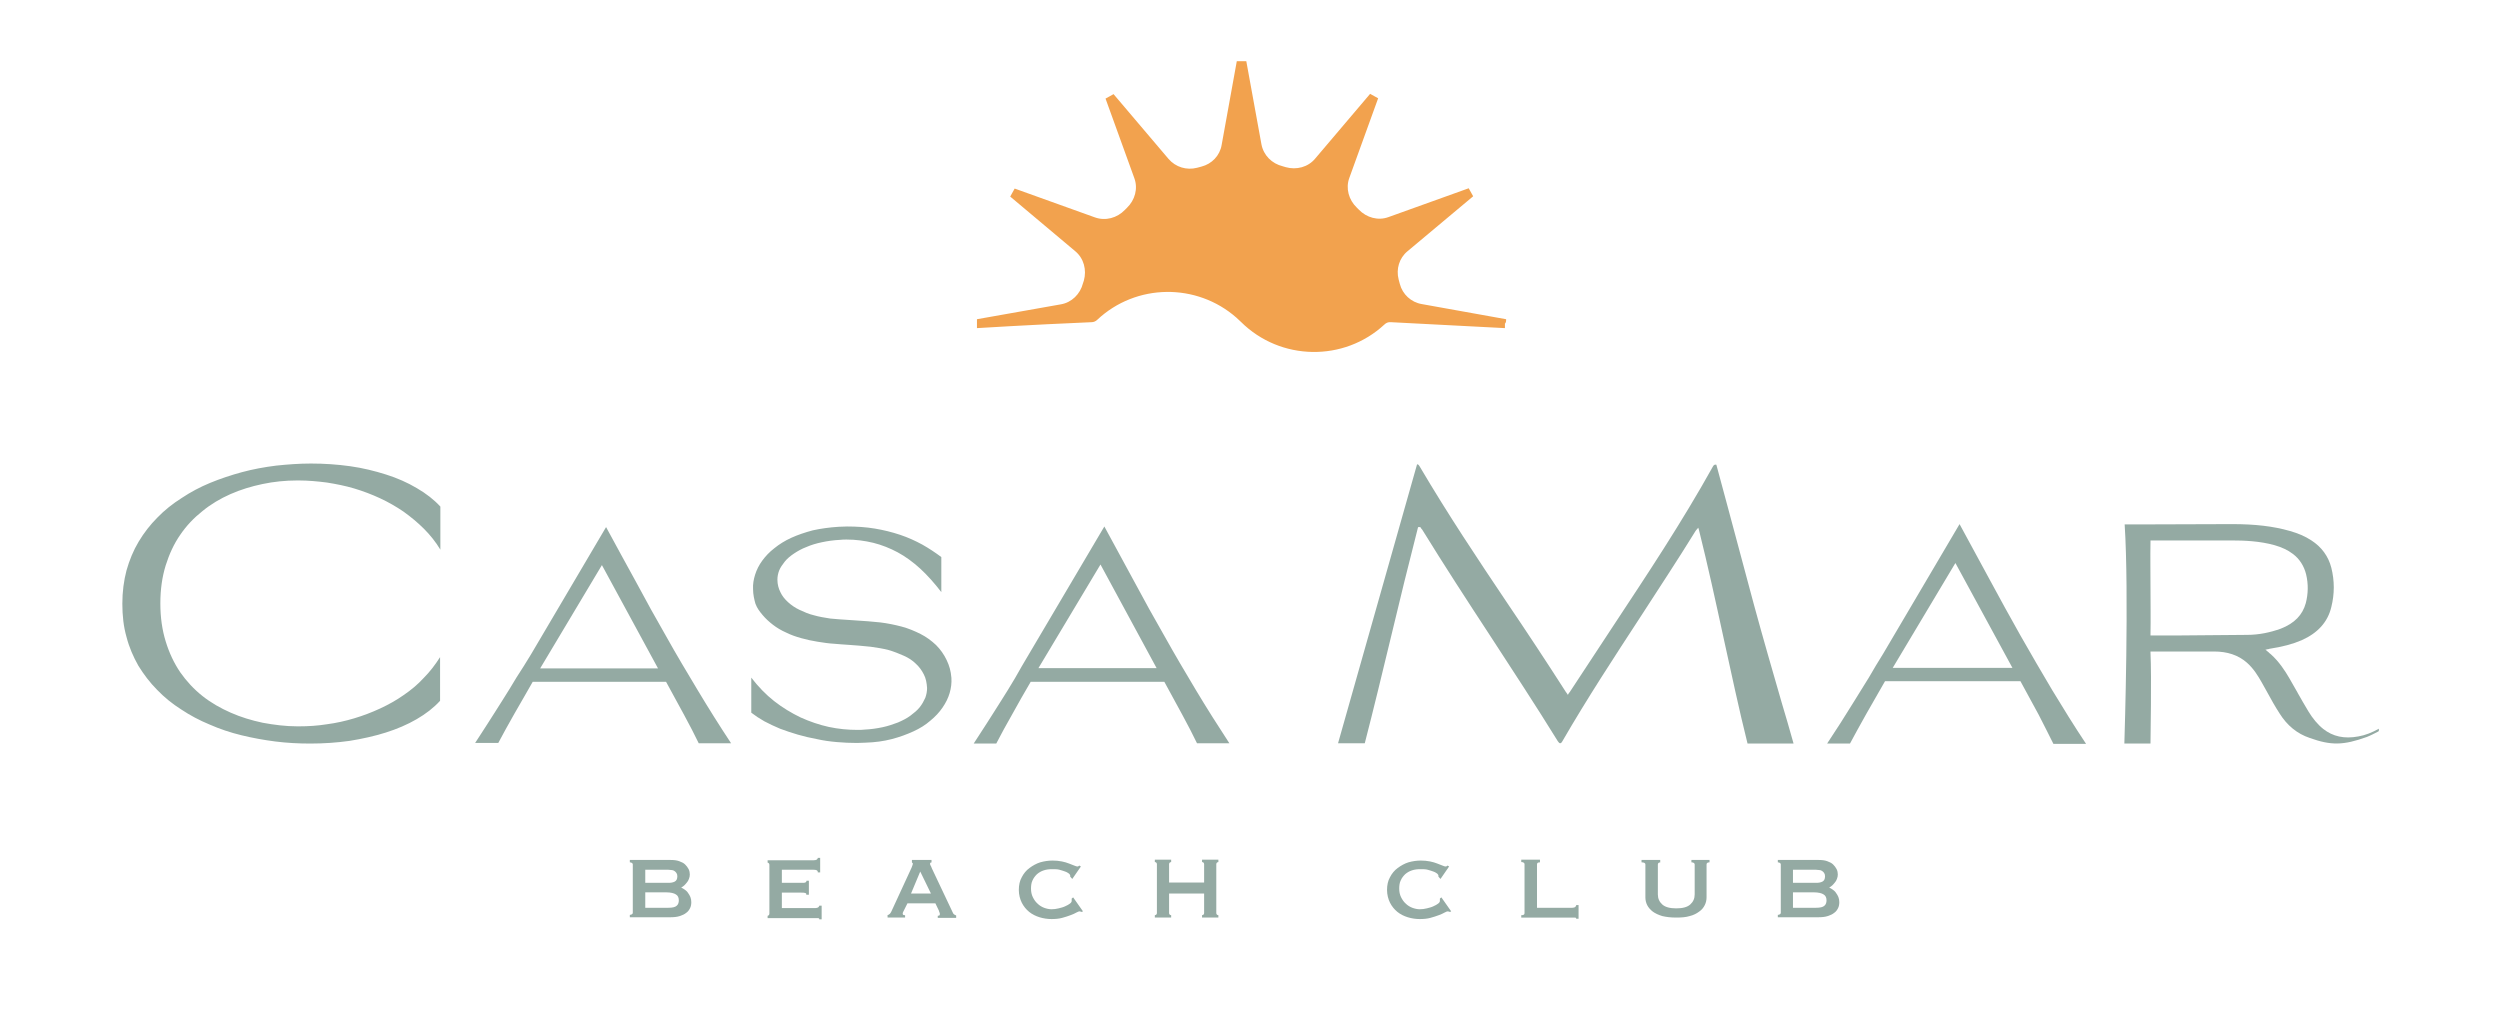 <?xml version="1.0" encoding="utf-8"?>
<!-- Generator: Adobe Illustrator 28.3.0, SVG Export Plug-In . SVG Version: 6.00 Build 0)  -->
<svg version="1.1" id="Camada_1" xmlns="http://www.w3.org/2000/svg" xmlns:xlink="http://www.w3.org/1999/xlink" x="0px" y="0px"
	 viewBox="0 0 841.9 340.3" style="enable-background:new 0 0 841.9 340.3;" xml:space="preserve">
<style type="text/css">
	.st0{fill:#F2A24E;}
	.st1{fill:#94AAA3;}
</style>
<g>
	<path class="st0" d="M507.2,107.5l-28.4-5.1c-3.6-0.6-6.5-3.3-7.4-6.8c-0.1-0.5-0.3-1-0.4-1.5c-0.9-3.5,0.2-7.2,3-9.5l22.1-18.5
		c-0.5-0.9-1-1.8-1.5-2.7l-27,9.7c-3.5,1.3-7.4,0.2-10-2.5c-0.2-0.2-0.5-0.5-0.7-0.7c-2.7-2.6-3.8-6.5-2.5-10l9.7-26.8
		c-0.9-0.5-1.8-1-2.7-1.5l-18.5,21.8c-2.4,2.9-6.3,3.9-9.9,2.9c-0.3-0.1-0.6-0.2-1-0.3c-3.7-0.9-6.5-3.7-7.2-7.4l-5.1-28
		c-0.5,0-1,0-1.6,0c-0.5,0-1,0-1.6,0l-5.1,28.2c-0.6,3.6-3.3,6.4-6.8,7.3c-0.5,0.1-1,0.3-1.5,0.4c-3.5,0.9-7.2-0.2-9.6-3L375,31.7
		c-0.9,0.5-1.8,1-2.7,1.5l9.7,26.8c1.3,3.5,0.2,7.4-2.5,10c-0.2,0.2-0.5,0.5-0.7,0.7c-2.6,2.7-6.5,3.8-10.1,2.5l-27-9.7
		c-0.5,0.9-1,1.8-1.5,2.7l21.9,18.4c2.9,2.4,3.9,6.3,2.9,9.9c-0.1,0.3-0.2,0.6-0.3,0.9c-0.9,3.6-3.8,6.5-7.5,7.1l-28.2,5
		c0,0.5,0,1,0,1.5c0,0.5,0,1,0,1.5c0,0,17.5-1.1,38.6-2c0.7,0,1.4-0.3,1.9-0.8c13.1-12.3,33.5-12.5,46.9-0.7l1.5,1.4
		c13.3,13.2,34.7,13.5,48.3,0.9c0.6-0.6,1.4-0.9,2.2-0.8l38.4,2c0-0.5,0-1,0-1.5C507.2,108.6,507.2,108.1,507.2,107.5"/>
	<line class="st1" x1="392" y1="96" x2="390.5" y2="96.2"/>
	<g>
		<g>
			<path class="st1" d="M581.8,170.6c-1.3-4.7-2.5-9.4-3.8-14.1c-0.5-0.1-0.8,0-1.1,0.5c-10.7,19.2-21.9,36-33.7,53.9
				c-4.7,7.1-9.5,14.4-14.4,21.9c-0.1,0.2-0.2,0.4-0.4,0.5L528,234l-0.4-0.6c-0.1-0.1-0.2-0.3-0.3-0.4
				c-6.6-10.3-13.2-20.3-19.7-29.9c-9.8-14.6-19.9-29.7-29.5-46c-0.4-0.7-0.7-0.8-0.9-0.7l-26.6,93.9h9c3-11.6,6-24.1,8.9-36.1
				c2.9-12.2,6-24.8,9-36.5l0.1-0.2l0.7,0l0.2,0.3c0.1,0.2,0.2,0.3,0.4,0.5c7.4,12,15.2,24,22.8,35.6c7.6,11.7,15.5,23.7,22.9,35.7
				c0.3,0.4,0.5,0.7,0.8,0.7c0.2,0,0.5-0.2,0.7-0.6c8.5-14.7,17.7-28.7,26.5-42.2c6-9.3,12.3-18.8,18.4-28.7
				c0.1-0.1,0.2-0.3,0.3-0.4c0.1-0.1,0.1-0.1,0.2-0.2l0.4-0.5l0.2,0.6c3,12,5.7,24.4,8.3,36.4c2.6,11.8,5.2,24.1,8.1,35.7H604
				c-1.3-4.6-2.6-9.2-4-13.8c-3.1-10.7-6.3-21.8-9.3-32.8C587.7,192.6,584.7,181.4,581.8,170.6z"/>
		</g>
		<g>
			<path class="st1" d="M104.7,156.1c4.5,0,8.9,0.3,13.2,0.9c4.3,0.6,8.3,1.6,12.1,2.8c3.8,1.2,7.2,2.7,10.4,4.6
				c3.1,1.8,5.8,3.9,7.9,6.2v14.5c-1.5-2.5-3.4-4.9-5.5-7c-2.1-2.1-4.4-4-6.9-5.8c-2.5-1.7-5.1-3.2-7.9-4.5
				c-2.8-1.3-5.7-2.4-8.7-3.3c-3-0.9-6.1-1.5-9.2-2c-3.1-0.4-6.3-0.7-9.4-0.7h-0.7c-3.9,0-7.8,0.4-11.6,1.2
				c-3.8,0.8-7.4,1.9-10.8,3.4c-3.4,1.5-6.6,3.4-9.4,5.7c-2.9,2.3-5.4,4.9-7.5,8c-2.1,3-3.7,6.5-4.9,10.3c-1.2,3.9-1.8,8.1-1.8,12.8
				c0,4.7,0.6,8.9,1.8,12.8c1.2,3.9,2.8,7.3,4.9,10.4c2.1,3,4.6,5.7,7.5,8c2.9,2.3,6.1,4.1,9.5,5.6c3.4,1.5,7,2.6,10.8,3.4
				c3.8,0.7,7.7,1.2,11.6,1.2h0.6c3.2,0,6.3-0.2,9.4-0.7c3.1-0.4,6.2-1.1,9.2-2c3-0.9,5.9-2,8.7-3.3c2.8-1.3,5.5-2.8,7.9-4.5
				c2.5-1.7,4.8-3.6,6.8-5.8c2.1-2.1,3.9-4.5,5.5-7V236c-2.2,2.4-4.8,4.4-7.9,6.2c-3.1,1.8-6.6,3.3-10.4,4.5
				c-3.8,1.2-7.9,2.1-12.2,2.8c-4.3,0.6-8.7,0.9-13.2,0.9c-3.9,0-7.9-0.2-11.8-0.7c-3.9-0.5-7.7-1.2-11.4-2.1
				c-3.7-0.9-7.3-2.1-10.7-3.6c-3.4-1.4-6.6-3.1-9.6-5.1c-3-1.9-5.7-4.1-8.1-6.6c-2.4-2.4-4.5-5.2-6.3-8.1c-1.7-3-3.1-6.2-4-9.7
				c-1-3.5-1.4-7.2-1.4-11.2c0-4,0.5-7.8,1.4-11.2c1-3.5,2.3-6.7,4.1-9.7c1.8-3,3.9-5.7,6.3-8.1c2.4-2.5,5.2-4.7,8.2-6.6
				c3-2,6.2-3.7,9.6-5.1c3.4-1.4,7-2.6,10.7-3.6c3.7-1,7.5-1.7,11.5-2.2C96.8,156.4,100.7,156.1,104.7,156.1"/>
			<path class="st1" d="M178.8,220.4l25.3-42.9c3.4,6.2,6.7,12.4,10.1,18.5c3.3,6.2,6.7,12.3,10.2,18.4c3.4,6.1,7,12.1,10.6,18.1
				c3.6,6,7.3,11.9,11.2,17.8h-10.9c-1.4-2.9-3-6-4.9-9.5c-1.9-3.5-3.9-7.2-6.1-11.2h-44.9c-2.2,3.8-4.2,7.4-6.2,10.8
				c-2,3.5-3.8,6.8-5.4,9.8H160c1.4-2.2,2.9-4.4,4.4-6.8c1.5-2.4,3.1-4.8,4.7-7.4c1.6-2.5,3.2-5.1,4.8-7.8
				C175.5,225.7,177.2,223.1,178.8,220.4 M221.6,225.1l-18.9-34.8l-20.8,34.8H221.6z"/>
			<path class="st1" d="M253.6,198.4c-0.1-1.7,0.2-3.3,0.7-4.9c0.5-1.6,1.3-3.2,2.4-4.7c1.1-1.5,2.4-2.9,4.1-4.2
				c1.6-1.3,3.5-2.5,5.7-3.5c2.2-1,4.6-1.8,7.2-2.5c2.7-0.6,5.6-1,8.7-1.2c1,0,1.9-0.1,2.8-0.1c3.3,0,6.4,0.2,9.4,0.7
				c3,0.5,5.8,1.2,8.5,2.1c2.7,0.9,5.1,2,7.5,3.3c2.3,1.3,4.4,2.7,6.4,4.2l0,11.8c-2.3-3-4.7-5.7-7.1-7.9c-2.4-2.2-5-4.1-7.6-5.5
				c-2.6-1.4-5.4-2.5-8.2-3.2c-2.9-0.7-5.9-1.1-9-1.1c-0.7,0-1.5,0-2.2,0.1c-2.2,0.1-4.2,0.4-6.1,0.8c-1.9,0.4-3.6,0.9-5.2,1.6
				c-1.6,0.6-3,1.4-4.2,2.2c-1.2,0.8-2.3,1.7-3.1,2.7c-0.8,1-1.5,2-1.9,3c-0.4,1-0.6,2.1-0.6,3.1c0,1.6,0.4,3,1,4.2
				c0.6,1.3,1.5,2.4,2.6,3.4c1.1,1,2.4,1.9,3.9,2.6c1.5,0.7,3.1,1.4,4.8,1.8c1.7,0.5,3.6,0.8,5.5,1.1c2.2,0.3,12.8,0.8,16.8,1.3
				c2.5,0.3,4.9,0.8,7.2,1.4c2.3,0.6,4.4,1.5,6.4,2.5c2,1,3.7,2.3,5.2,3.7c1.5,1.5,2.7,3.2,3.6,5.1c0.9,1.9,1.4,3.6,1.6,6
				c0.1,1.7-0.1,3.4-0.6,5.1c-0.5,1.7-1.3,3.3-2.4,4.9c-1.1,1.6-2.4,3-4.1,4.4c-1.6,1.4-3.5,2.6-5.7,3.6c-2.2,1-4.6,1.9-7.3,2.6
				c-2.7,0.7-5.6,1.1-8.8,1.2c-0.9,0-1.9,0.1-2.9,0.1c-2.3,0-4.5-0.1-6.8-0.3c-2.3-0.2-4.5-0.5-6.7-1c-2.2-0.4-4.3-0.9-6.4-1.5
				c-2.1-0.6-4.1-1.3-6-2c-1.9-0.8-3.6-1.6-5.3-2.5c-1.6-0.9-3.1-1.9-4.4-2.9l0-11.8c2.3,3,4.9,5.7,7.7,7.9c2.8,2.2,5.8,4,8.9,5.5
				c3.1,1.4,6.3,2.5,9.5,3.2c3.3,0.7,6.5,1,9.7,1c0.8,0,1.6,0,2.3-0.1c2.2-0.1,4.2-0.4,6.1-0.8c1.9-0.4,3.6-1,5.2-1.6
				c1.6-0.7,3-1.4,4.2-2.3c1.2-0.9,2.3-1.8,3.1-2.8c0.8-1,1.4-2.1,1.9-3.2c0.4-1.1,0.6-2.2,0.6-3.3c-0.1-1.7-0.4-3.3-1.1-4.6
				c-0.7-1.4-1.6-2.6-2.7-3.6c-1.1-1.1-2.5-2-4.1-2.7c-1.6-0.7-3.3-1.4-5.1-1.9c-1.9-0.5-3.8-0.8-6-1.1c-5.6-0.6-9.1-0.7-12.2-1
				c-1.9-0.1-3.8-0.4-5.7-0.7c-1.9-0.3-3.7-0.7-5.5-1.2c-1.8-0.5-3.5-1.1-5.1-1.9c-1.6-0.7-3.1-1.6-4.4-2.6c-1.3-1-2.5-2.1-3.5-3.3
				c-1-1.2-1.8-2.2-2.4-3.8C254,201.9,253.6,200.2,253.6,198.4"/>
			<path class="st1" d="M346.5,220.3l25.4-43c3.4,6.2,6.7,12.4,10.1,18.6c3.3,6.2,6.7,12.3,10.2,18.4c3.4,6.1,7,12.2,10.6,18.2
				c3.6,6,7.4,12,11.2,17.8h-10.9c-1.4-2.9-3-6-4.9-9.5c-1.9-3.5-3.9-7.2-6.1-11.2h-45c-2.2,3.8-4.3,7.4-6.2,10.9
				c-2,3.5-3.8,6.8-5.4,9.9h-7.6c1.4-2.2,2.9-4.5,4.4-6.8c1.5-2.4,3.1-4.8,4.7-7.4c1.6-2.5,3.2-5.1,4.8-7.8
				C343.3,225.7,344.9,223,346.5,220.3 M389.5,225l-18.9-34.9L349.7,225H389.5z"/>
		</g>
		<path class="st1" d="M634.2,220.1l25.7-43.6c3.4,6.3,6.8,12.6,10.2,18.8c3.4,6.3,6.8,12.5,10.3,18.7c3.5,6.2,7.1,12.3,10.7,18.4
			c3.7,6.1,7.4,12.1,11.4,18.1h-11c-1.4-2.9-3.1-6.1-4.9-9.7c-1.9-3.5-4-7.3-6.2-11.4h-45.6c-2.2,3.8-4.3,7.5-6.3,11
			c-2,3.5-3.8,6.9-5.5,10h-7.7c1.4-2.2,2.9-4.5,4.5-6.9c1.5-2.4,3.1-4.9,4.7-7.5c1.6-2.6,3.2-5.2,4.9-7.9
			C630.9,225.5,632.5,222.8,634.2,220.1 M677.7,224.9l-19.2-35.3l-21.1,35.3H677.7z"/>
		<g>
			<path class="st1" d="M782.4,245.5c-2-1.6-3.6-3.6-5-5.9c-1.3-2.1-2.5-4.3-3.6-6.2l-0.1-0.2c-0.9-1.6-1.9-3.3-2.8-4.9
				c-1.4-2.4-3.4-5.5-6.2-8c-0.3-0.2-0.5-0.4-0.8-0.7l-1-0.8l0.9-0.2c0.2,0,0.3,0,0.4-0.1c4.5-0.7,7.9-1.6,10.9-2.9
				c5.4-2.4,8.8-6.1,10-11.2c1.1-4.4,1.1-8.8,0-13.2c-1-3.9-3.3-7-6.7-9.2c-2.1-1.4-4.5-2.4-7.3-3.2c-5.6-1.6-11.7-2.3-19.4-2.3
				c-6.5,0-22,0.1-30.3,0.1l-1.4,0c-2.1,0-3.7,0-4.5,0c1.5,23.2,0,70.1-0.1,73.8l8.8,0c0-2.8,0.4-21.6,0-30.7l0-0.3h1
				c2.8,0,13.2,0,20.4,0c4.5,0,8.1,1.2,11,3.7c2.3,2,3.8,4.5,5,6.6c0.6,1.1,1.3,2.3,1.9,3.4l0,0c1.3,2.4,2.7,4.9,4.2,7.2
				c2.5,4,5.9,6.8,10.1,8.2c7.2,2.6,11.4,2.5,19.2-0.3c1.3-0.5,2.4-1.1,3.6-1.7l0.5-0.3v-0.8c-2.3,1.3-4.6,2.2-6.9,2.6
				C789.4,248.9,785.6,248,782.4,245.5z M756.7,213.8c-8.7,0.1-15.5,0.1-23.4,0.2l-0.9,0c-2.5,0-5.1,0-7.8,0h-0.1l-0.3,0l0-0.2
				l0-0.1c0.1-5.2,0-10.5,0-15.6c0-5.2-0.1-10.5,0-15.8l0-0.3l13.3,0c4.4,0,8.7,0,14,0c4.3,0,9.5,0.2,14.5,1.6
				c2.4,0.7,4.4,1.6,6.1,2.9c2.3,1.7,3.8,4.1,4.5,6.9c0.8,3.3,0.7,6.6-0.1,9.7c-1.1,4-3.8,6.8-8.4,8.6
				C764.5,213,760.7,213.8,756.7,213.8z"/>
		</g>
	</g>
	<g>
		<path class="st1" d="M213.1,291.1c0-0.2-0.1-0.4-0.3-0.5c-0.2-0.1-0.4-0.2-0.7-0.2v-0.8h13.7c1.1,0,2.1,0.1,2.9,0.4
			c0.8,0.3,1.5,0.6,2,1.1c0.5,0.5,0.9,1,1.2,1.6c0.3,0.6,0.4,1.2,0.4,1.8c0,0.5-0.1,1-0.3,1.5c-0.2,0.5-0.4,0.9-0.7,1.2
			c-0.3,0.4-0.6,0.7-0.9,1c-0.3,0.3-0.7,0.5-1,0.7v0c0.4,0.2,0.8,0.4,1.2,0.7c0.4,0.3,0.8,0.6,1.1,1.1c0.3,0.4,0.6,0.9,0.8,1.4
			c0.2,0.5,0.3,1.1,0.3,1.7c0,0.7-0.1,1.4-0.4,2c-0.3,0.6-0.7,1.2-1.3,1.6c-0.6,0.5-1.3,0.8-2.2,1.1c-0.9,0.3-2,0.4-3.3,0.4h-13.5
			v-0.8c0.2,0,0.5-0.1,0.7-0.2c0.2-0.1,0.3-0.3,0.3-0.5V291.1z M225.2,297.3c0.7,0,1.4-0.1,2-0.4c0.6-0.3,0.9-0.9,0.9-1.8
			c0-0.5-0.1-0.8-0.3-1.1c-0.2-0.3-0.4-0.5-0.7-0.7c-0.3-0.2-0.6-0.3-0.9-0.3c-0.4,0-0.7-0.1-1.1-0.1h-7.8v4.4H225.2z M225.1,305.7
			c1.3,0,2.3-0.2,2.8-0.7c0.5-0.4,0.7-1.1,0.7-1.8c0-0.9-0.3-1.6-1-2c-0.6-0.4-1.7-0.7-3.3-0.7h-7v5.2H225.1z"/>
		<path class="st1" d="M275.4,293.7c0-0.6-0.5-0.8-1.4-0.8h-10.7v4.4h6.8c0.5,0,0.9,0,1.1-0.1c0.2-0.1,0.4-0.3,0.4-0.6h0.8v4.7h-0.9
			c0.1-0.3,0-0.5-0.4-0.6c-0.3-0.1-0.8-0.1-1.4-0.1h-6.4v5.2h11.3c0.4,0,0.6-0.1,0.9-0.2c0.2-0.2,0.4-0.4,0.4-0.6h0.8v4.6h-0.8
			c0-0.3-0.1-0.4-0.4-0.4c-0.2,0-0.5,0-0.9,0h-16.1v-0.8c0.1,0,0.3-0.1,0.4-0.2c0.1-0.1,0.2-0.3,0.2-0.5v-16.5
			c0-0.2-0.1-0.4-0.2-0.5c-0.1-0.1-0.3-0.2-0.4-0.2v-0.8H274c0.9,0,1.4-0.3,1.4-0.8h0.8v4.9H275.4z"/>
		<path class="st1" d="M298.8,308.2c0.4-0.1,0.6-0.2,0.9-0.5c0.2-0.3,0.4-0.5,0.5-0.8l6.6-14.3c0.2-0.4,0.3-0.7,0.4-1
			c0.1-0.2,0.2-0.5,0.2-0.7c0-0.2,0-0.3-0.1-0.3c-0.1,0-0.2-0.1-0.2-0.2v-0.8h6.6v0.8c-0.1,0.1-0.2,0.1-0.3,0.1
			c-0.1,0-0.2,0.1-0.2,0.4c0,0.2,0.1,0.4,0.2,0.6c0.1,0.2,0.3,0.5,0.4,0.9l7.1,15c0.1,0.3,0.3,0.5,0.5,0.6c0.2,0.1,0.4,0.2,0.6,0.3
			v0.8h-6.2v-0.7c0.1,0,0.3,0,0.5-0.1c0.2-0.1,0.2-0.2,0.2-0.5c0-0.2,0-0.3-0.1-0.5c-0.1-0.1-0.1-0.3-0.2-0.6l-1.2-2.5h-9.4
			l-1.2,2.4c-0.1,0.2-0.2,0.4-0.3,0.6c-0.1,0.2-0.1,0.4-0.1,0.5c0,0.2,0.1,0.4,0.2,0.4c0.1,0.1,0.4,0.1,0.6,0.1v0.8h-5.9V308.2z
			 M313.5,300.9l-3.6-7.4l-3.1,7.4H313.5z"/>
		<path class="st1" d="M360.4,295.2c0-0.1,0-0.1,0-0.2c0-0.1,0-0.1,0-0.2c0-0.1-0.1-0.3-0.4-0.6c-0.3-0.2-0.7-0.5-1.3-0.7
			c-0.5-0.2-1.2-0.4-1.9-0.6c-0.7-0.2-1.5-0.2-2.4-0.2c-1.1,0-2,0.1-2.9,0.4c-0.9,0.3-1.6,0.7-2.3,1.3c-0.6,0.6-1.1,1.2-1.5,2.1
			c-0.4,0.8-0.5,1.8-0.5,2.8s0.2,2,0.6,2.8c0.4,0.8,0.9,1.6,1.6,2.2c0.6,0.6,1.4,1.1,2.2,1.4c0.8,0.3,1.7,0.5,2.5,0.5
			c0.8,0,1.6-0.1,2.4-0.3c0.8-0.2,1.6-0.4,2.2-0.7c0.7-0.3,1.2-0.6,1.6-0.9c0.4-0.3,0.6-0.6,0.6-0.9v-0.4c0-0.2,0-0.3,0-0.4l0.5-0.4
			l3.3,4.7l-0.4,0.2c-0.4-0.1-0.6-0.2-0.7-0.2c-0.2,0-0.6,0.1-1.1,0.4c-0.5,0.3-1.2,0.6-2,0.9c-0.8,0.3-1.7,0.6-2.8,0.9
			s-2.3,0.4-3.6,0.4c-1.3,0-2.7-0.2-4-0.6c-1.3-0.4-2.5-1-3.5-1.8c-1-0.8-1.9-1.9-2.5-3.1c-0.6-1.2-1-2.7-1-4.3c0-1.6,0.3-3.1,1-4.3
			c0.6-1.2,1.5-2.3,2.6-3.1c1.1-0.8,2.3-1.5,3.6-1.9c1.4-0.4,2.8-0.6,4.2-0.6c1.1,0,2.1,0.1,3.1,0.3c0.9,0.2,1.7,0.4,2.4,0.7
			c0.7,0.3,1.3,0.5,1.8,0.7c0.5,0.2,0.8,0.3,1,0.3c0.1,0,0.3,0,0.4-0.1c0.1-0.1,0.2-0.2,0.3-0.2l0.5,0.3l-2.9,4.2L360.4,295.2z"/>
		<path class="st1" d="M393.7,307.5c0,0.2,0.1,0.4,0.2,0.5c0.1,0.1,0.3,0.2,0.5,0.2v0.8h-5.5v-0.8c0.2,0,0.3-0.1,0.5-0.2
			c0.1-0.1,0.2-0.3,0.2-0.5v-16.5c0-0.2-0.1-0.4-0.2-0.5c-0.1-0.1-0.3-0.2-0.5-0.2v-0.8h5.5v0.8c-0.2,0-0.3,0.1-0.5,0.2
			c-0.1,0.1-0.2,0.3-0.2,0.5v6.2h11.8v-6.2c0-0.2-0.1-0.4-0.2-0.5c-0.1-0.1-0.3-0.2-0.5-0.2v-0.8h5.5v0.8c-0.2,0-0.3,0.1-0.5,0.2
			c-0.1,0.1-0.2,0.3-0.2,0.5v16.5c0,0.2,0.1,0.4,0.2,0.5c0.1,0.1,0.3,0.2,0.5,0.2v0.8h-5.5v-0.8c0.2,0,0.3-0.1,0.5-0.2
			c0.1-0.1,0.2-0.3,0.2-0.5v-6.6h-11.8V307.5z"/>
		<path class="st1" d="M484.4,295.2c0-0.1,0-0.1,0-0.2c0-0.1,0-0.1,0-0.2c0-0.1-0.1-0.3-0.4-0.6c-0.3-0.2-0.7-0.5-1.3-0.7
			c-0.5-0.2-1.2-0.4-1.9-0.6c-0.7-0.2-1.5-0.2-2.4-0.2c-1.1,0-2,0.1-2.9,0.4c-0.9,0.3-1.6,0.7-2.3,1.3c-0.6,0.6-1.1,1.2-1.5,2.1
			c-0.4,0.8-0.5,1.8-0.5,2.8s0.2,2,0.6,2.8c0.4,0.8,0.9,1.6,1.6,2.2c0.6,0.6,1.4,1.1,2.2,1.4c0.8,0.3,1.7,0.5,2.5,0.5
			c0.8,0,1.6-0.1,2.4-0.3c0.8-0.2,1.6-0.4,2.2-0.7c0.7-0.3,1.2-0.6,1.6-0.9c0.4-0.3,0.6-0.6,0.6-0.9v-0.4c0-0.2,0-0.3,0-0.4l0.5-0.4
			l3.3,4.7l-0.4,0.2c-0.4-0.1-0.6-0.2-0.7-0.2c-0.2,0-0.6,0.1-1.1,0.4c-0.5,0.3-1.2,0.6-2,0.9c-0.8,0.3-1.7,0.6-2.8,0.9
			s-2.3,0.4-3.6,0.4c-1.3,0-2.7-0.2-4-0.6c-1.3-0.4-2.5-1-3.5-1.8c-1-0.8-1.9-1.9-2.5-3.1c-0.6-1.2-1-2.7-1-4.3c0-1.6,0.3-3.1,1-4.3
			c0.6-1.2,1.5-2.3,2.6-3.1c1.1-0.8,2.3-1.5,3.6-1.9c1.4-0.4,2.8-0.6,4.2-0.6c1.1,0,2.1,0.1,3.1,0.3c0.9,0.2,1.7,0.4,2.4,0.7
			c0.7,0.3,1.3,0.5,1.8,0.7c0.5,0.2,0.8,0.3,1,0.3c0.1,0,0.3,0,0.4-0.1c0.1-0.1,0.2-0.2,0.3-0.2l0.5,0.3l-2.9,4.2L484.4,295.2z"/>
		<path class="st1" d="M518.6,289.6v0.8c-0.7,0-1,0.2-1,0.7v14.6h11.9c0.4,0,0.6-0.1,0.9-0.2c0.2-0.2,0.4-0.4,0.4-0.7h0.8v4.6h-0.8
			c0-0.2-0.1-0.4-0.4-0.4c-0.2,0-0.5,0-0.9,0h-17.2v-0.8c0.8,0,1.1-0.2,1.1-0.7v-16.5c0-0.4-0.4-0.7-1.1-0.7v-0.8H518.6z"/>
		<path class="st1" d="M559.3,290.4c-0.6,0-1,0.2-1,0.7v10.1c0,1.4,0.5,2.5,1.5,3.4c1,0.9,2.6,1.3,4.7,1.3s3.7-0.4,4.7-1.3
			c1-0.9,1.5-2,1.5-3.4v-10.1c0-0.4-0.4-0.7-1.1-0.7v-0.8h6.1v0.8c-0.6,0-1,0.2-1,0.7v11.1c0,0.9-0.2,1.8-0.6,2.6
			c-0.4,0.8-1,1.6-1.9,2.2c-0.8,0.6-1.9,1.2-3.2,1.5c-1.3,0.4-2.8,0.5-4.6,0.5s-3.3-0.2-4.6-0.5c-1.3-0.4-2.4-0.9-3.2-1.5
			c-0.8-0.6-1.5-1.4-1.9-2.2c-0.4-0.8-0.6-1.7-0.6-2.6v-11.1c0-0.2-0.1-0.4-0.3-0.5c-0.2-0.1-0.5-0.2-1-0.2v-0.8h6.3V290.4z"/>
		<path class="st1" d="M599.7,291.1c0-0.2-0.1-0.4-0.3-0.5c-0.2-0.1-0.4-0.2-0.7-0.2v-0.8h13.7c1.1,0,2.1,0.1,2.9,0.4
			c0.8,0.3,1.5,0.6,2,1.1c0.5,0.5,0.9,1,1.2,1.6c0.3,0.6,0.4,1.2,0.4,1.8c0,0.5-0.1,1-0.3,1.5c-0.2,0.5-0.4,0.9-0.7,1.2
			c-0.3,0.4-0.6,0.7-0.9,1c-0.3,0.3-0.7,0.5-1,0.7v0c0.4,0.2,0.8,0.4,1.2,0.7c0.4,0.3,0.8,0.6,1.1,1.1c0.3,0.4,0.6,0.9,0.8,1.4
			c0.2,0.5,0.3,1.1,0.3,1.7c0,0.7-0.1,1.4-0.4,2c-0.3,0.6-0.7,1.2-1.3,1.6c-0.6,0.5-1.3,0.8-2.2,1.1c-0.9,0.3-2,0.4-3.3,0.4h-13.5
			v-0.8c0.2,0,0.5-0.1,0.7-0.2c0.2-0.1,0.3-0.3,0.3-0.5V291.1z M611.7,297.3c0.7,0,1.4-0.1,2-0.4c0.6-0.3,0.9-0.9,0.9-1.8
			c0-0.5-0.1-0.8-0.3-1.1c-0.2-0.3-0.4-0.5-0.7-0.7c-0.3-0.2-0.6-0.3-0.9-0.3c-0.4,0-0.7-0.1-1.1-0.1h-7.8v4.4H611.7z M611.6,305.7
			c1.3,0,2.3-0.2,2.8-0.7c0.5-0.4,0.7-1.1,0.7-1.8c0-0.9-0.3-1.6-1-2c-0.6-0.4-1.7-0.7-3.3-0.7h-7v5.2H611.6z"/>
	</g>
</g>
</svg>
